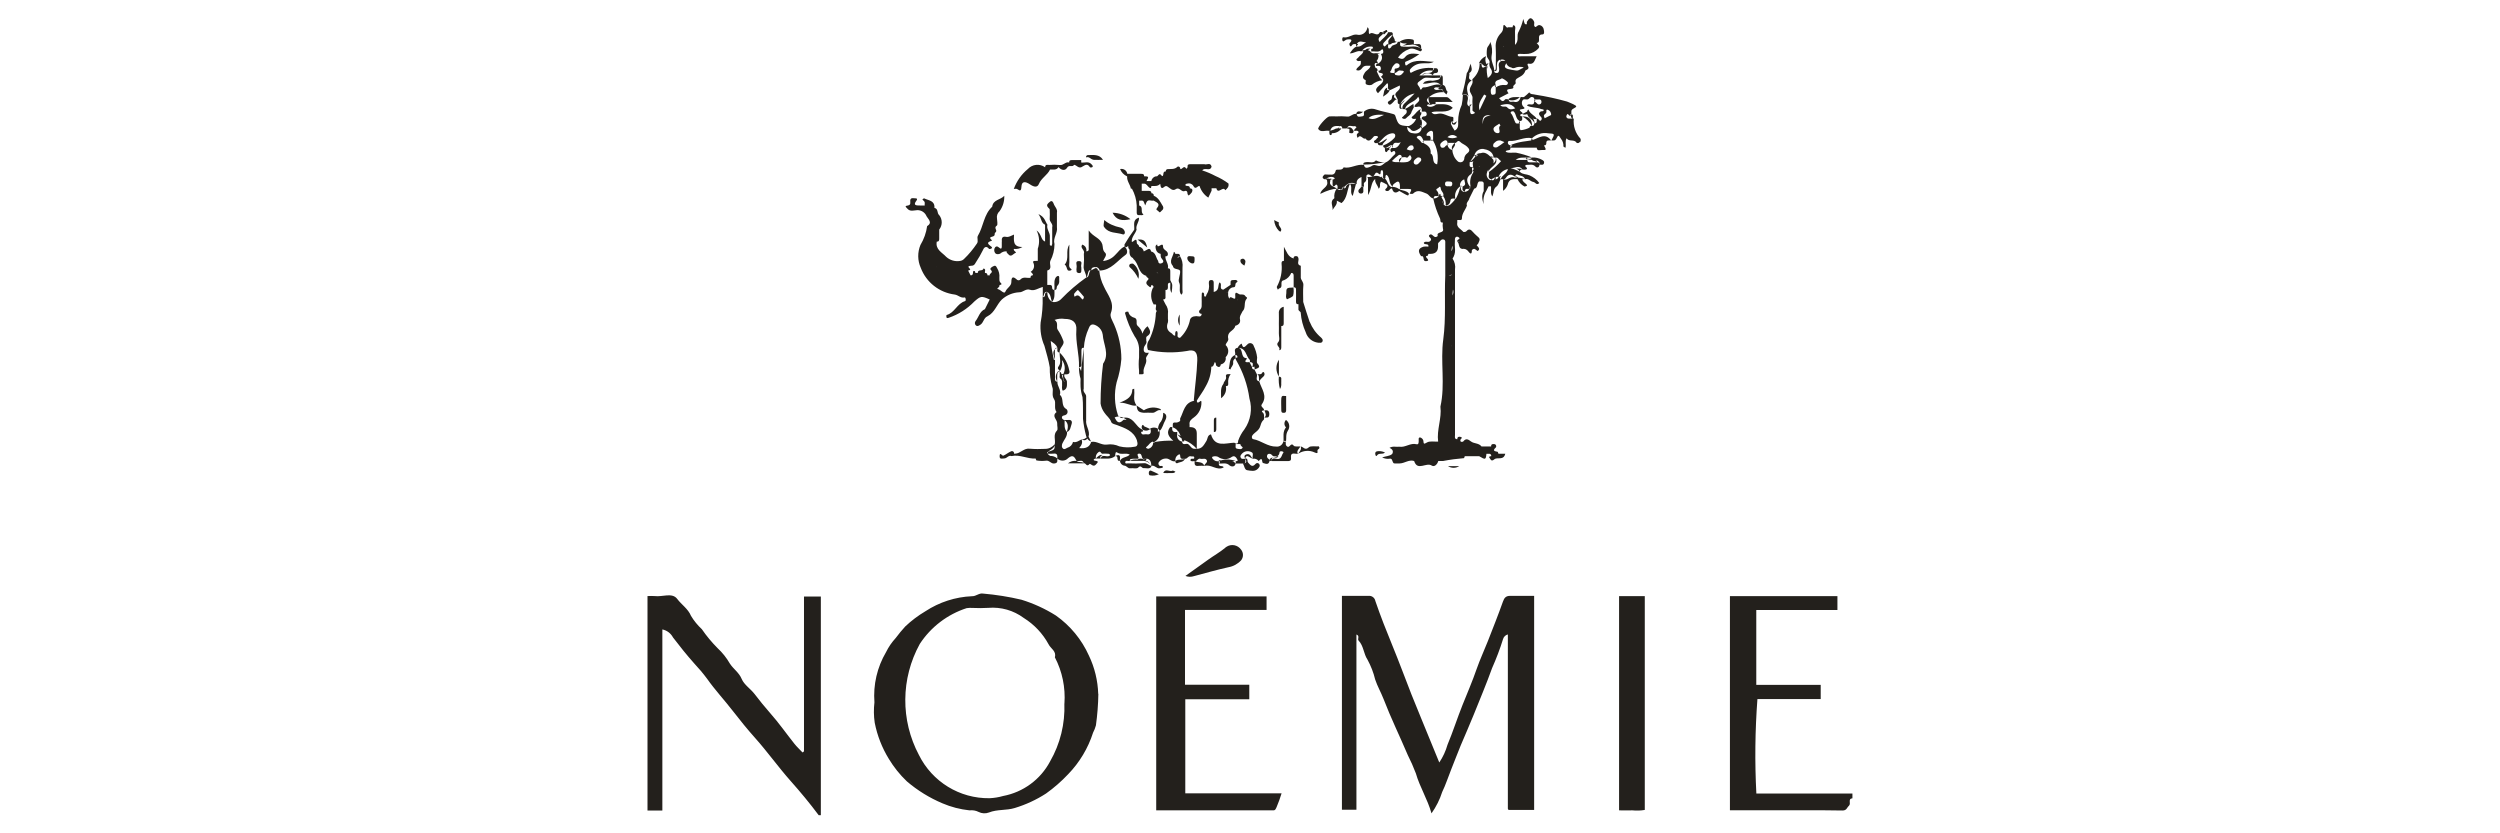 <?xml version="1.0" encoding="UTF-8"?><svg id="Layer_1" xmlns="http://www.w3.org/2000/svg" viewBox="0 0 350 116.67"><defs><style>.cls-1{fill:#23201c;}</style></defs><path id="Path_872" class="cls-1" d="M114.61,114.12c-1.23-1.65-2.55-3.24-3.92-4.78-1.73-1.95-3.24-4.08-4.98-6.03-1.08-1.21-2.11-2.48-3.1-3.76-1.18-1.53-2.51-2.95-3.63-4.54-.55-.74-1.15-1.45-1.78-2.12-1.05-1.18-2.03-2.4-2.98-3.65-.31-.58-.85-.99-1.49-1.12v25.35h-2.08v-30.02c.34-.02.67-.02,1.01,0,1.07.15,2.45-.54,3.15.4.61.81,1.52,1.38,1.93,2.37.41.69.93,1.32,1.52,1.87.65.95,1.39,1.83,2.2,2.65.68.63,1.26,1.36,1.72,2.16.5.77,1.29,1.26,1.66,2.16.35.82,1.22,1.35,1.8,2.1.69.9,1.41,1.8,2.18,2.67,1.21,1.36,2.26,2.87,3.4,4.3.34.43.76.81,1.13,1.21.05-.02.09-.04.13-.07.04-.04.07-.08.08-.14v-21.62h2.36v30.62h-.33ZM259.33,111.09h-13.44c-.23-4.41-.18-8.82.15-13.22h8.86v-1.99h-9.02v-10.48h11.36v-1.94h-15.05v29.98h5.45c3.43,0,6.86-.03,10.29.03.62.01.62-.4.91-.65.37-.32-.2-.99.5-1.06v-.67ZM187.87,113.36h2.03v-24.53c.52.2.1.64.3.85.72.75.69,1.84,1.26,2.69.47.87.83,1.79,1.06,2.75.31.94.81,1.8,1.17,2.72,1.02,2.66,2.28,5.23,3.4,7.87.42.83.8,1.69,1.13,2.56.55,1.92,1.63,3.6,2.19,5.6.65-.92,1.16-1.93,1.5-3,.49-1,.84-2.12,1.27-3.18.45-1.11.86-2.22,1.32-3.33.61-1.44,1.24-2.87,1.82-4.3.87-2.17,1.78-4.32,2.57-6.52.59-1.33,1.11-2.69,1.54-4.08.1-.32.35-.56.67-.64v24.38c0,.05.03.1.06.14.03.04.08.07.05.05h3.57v-29.97h-3.36c-.58,0-.82.26-1.01.81-.66,1.86-1.39,3.69-2.11,5.53-.51,1.3-1.11,2.58-1.57,3.9-.59,1.72-1.32,3.39-1.99,5.07-.73,1.83-1.33,3.72-2.09,5.54-.25.88-.64,1.72-1.15,2.48l-2.55-6.22c-.45-1.11-.91-2.21-1.35-3.32-.89-2.27-1.73-4.56-2.66-6.82-.85-2.07-1.67-4.14-2.39-6.25-.08-.45-.49-.76-.94-.72-1.23.01-2.46,0-3.74,0v29.93ZM177.32,85.4v-1.9h-15.45v29.95h15.33c.34,0,.68-.02,1.01,0s.38-.17.51-.45c.27-.63.5-1.28.7-1.93h-13.48v-13.17h8.96v-2.04h-9v-10.47h11.41ZM226.67,113.45c.66,0,1.28.02,1.88,0,.57.06,1.15.04,1.72-.06v-29.93h-3.6v30ZM167.15,80.66c1.61-.43,3.21-.89,4.84-1.25.68-.12,1.3-.46,1.77-.97.34-.44.34-1.04,0-1.48-.47-.68-1.4-.86-2.08-.39-.07.04-.13.09-.18.15-.75.61-1.57,1.07-2.35,1.63l-3.19,2.28c.38.15.8.16,1.19.03h0ZM153.77,97.14c-.02,1.48-.14,2.95-.34,4.41-.1.36-.23.7-.4,1.02-.7,2.18-1.89,4.17-3.48,5.81-.94,1-1.98,1.91-3.1,2.71-1.36.88-2.83,1.56-4.38,2.03-1.18.37-2.44.16-3.62.63-.47.18-1,.15-1.45-.08-.39-.2-.83-.27-1.27-.22-1.31-.14-2.59-.47-3.8-.99-1.8-.76-3.47-1.79-4.96-3.06-.98-.93-1.83-1.99-2.53-3.15-.96-1.56-1.63-3.28-1.98-5.07-.14-.94-.15-1.9-.04-2.85-.19-2.46.38-4.92,1.63-7.04.35-.72.81-1.38,1.35-1.97.42-.56.86-1.1,1.33-1.61.86-.82,1.81-1.53,2.82-2.13,1.95-1.28,4.2-2.01,6.53-2.11.58.02.97-.47,1.55-.37,1.81.16,3.61.44,5.37.86,1.69.52,3.31,1.26,4.82,2.21,2.02,1.42,3.62,3.37,4.63,5.62.8,1.67,1.24,3.49,1.3,5.35h0ZM149.02,98.5c.16-2.24-.3-4.49-1.34-6.48.25-.86-.59-1.22-.88-1.82-.82-1.51-2.02-2.78-3.48-3.69-1.43-1.06-3.19-1.56-4.97-1.41-.73.04-1.46.05-2.19.01-.28-.02-.55-.01-.83.03-2.69.87-5.01,2.64-6.56,5.01-2.66,4.83-2.71,10.68-.12,15.55,1.86,3.75,5.7,6.11,9.89,6.05.64-.03,1.27-.13,1.89-.31,2.82-.53,5.24-2.31,6.58-4.84,1.42-2.46,2.11-5.28,2-8.12h0ZM212.66,17.08c-.04.08,0,.15.12.22v-.34s-.08.04-.12.11ZM161.49,62.04h0v-.07s-.02.04,0,.06c0,0,0,0,.01,0h0ZM159.88,59.59c-.06.14-.06.29,0,.43.03.05.07.1.11.14.33.2.74.16,1.03-.09-.27-.13-.53-.26-.81-.37-.11-.05-.15-.38-.33-.11h0ZM179.19,54.47c.29-.42.15-.75.19-1.07-.05-.26.17-.65-.34-.67-.05.59,0,1.18.16,1.75h0ZM194.65,20.58s.06,0,.08.02v-.02c.04-.11-.05-.14-.13-.02-.24.09-.45.29-.72.11.03.2-.02.47.09.57.22.2.25-.2.43-.23.05,0,.1,0,.15,0-.09-.12-.07-.3.05-.39.02-.01.03-.02.05-.03h0ZM179.05,52.72v-2.36c-.47.72-.47,1.64,0,2.36ZM174.21,37.19c.14-.38.31-.74-.14-.97-.15-.02-.3.04-.4.15-.08.43.23.62.55.82h0ZM156.69,58.33c.17.18.42.25.65.18-.2-.1-.42-.16-.65-.17h0ZM197.44,18.04c-.2-.1-.37-.24-.52-.4h.34c.46-.19.82-.55,1.01-1.01-.16,0-.35.06-.48-.01-.34-.18-.04-.32.08-.43.36-.31.58-.77,1.07-.91-.1.08-.16.22-.14.35.01.05.02.1.03.15l.11-.16c.1.19.06.43-.1.58,0,.07-.02.15-.03.23v.09s.09.07.13.12h-.12c0,.05.02.1.03.16l.09-.16c.16.33.18.71.04,1.05.07.06.09.13.06.2-.01.02-.02.05-.04.07l-.06.04v-.24c-.05.07-.1.13-.17.19-.48.33-.97.62-1.32.12h-.01ZM198.94,17.64l-.06-.11s-.04.08-.07.12c.04-.02.09-.02.13,0h0ZM157.65,34.59l-.2-.07c0-.11-.05-.26,0-.33.41-.7.86-1.38,1.34-2.03.07-.63-.29-1.41.67-1.69.06.61-.51,1.07-.34,1.69-.17.59-.73,1.01-.67,1.69.2.14.7-.83.71.19,0,.16.34.23.3.49.34.06.61.33.67.67.13-.07.26-.13.38-.2.3-.2.55-.25.64.2.71.17.66.91,1.01,1.35-.03.16.07.31.22.34.04,0,.07,0,.11,0,.48-.09.44-.38.19-.64-.22-.22-.18-.46-.19-.71-.33-.05-.59-.3-.66-.63-.04-.21-.17-.54.18-.69,0,.78.81-.51.82.33,0,.43.57.51.66.9.05.22,0,.46-.33.43-.06.61.51,1.07.34,1.69.3-.02.34.17.34.4v1.28c.05.04.08.09.09.16.24.4.23.52.09,1.61-.31-.52-.13-1.01-.18-1.44-.45,0-.32.35-.33.59s-.02.45-.34.42v.67c-.05.26.17.65-.34.67l.34.67c.29.39.41.87.34,1.35v.67c.03.17.03.33,0,.5q-.4,1.02.49,1.52c.18.1.25.39.53.34,0-.11,0-.21,0-.32.01-.1.03-.24.09-.27.22-.12.2.08.24.2.06.26-.2.67.34.71.67-.63,1.14-1.44,1.36-2.33.05-.51.4-.7.92-.71.27,0,.7.23.76-.32-.4-.01-.45-.38-.28-.52.4-.35.24-.77.28-1.17-.02-.39-.01-.78.01-1.16.02-.18.23-.2.31,0,.06.14-.07.38.13.43s.15-.2.23-.29c.3-.45.42-1,.32-1.54,0-.22-.03-.45.29-.48.42-.03.39.26.39.54v1.13c.84-.2.54-.93.81-1.34.48.2-.16.95.54,1.01l1.01-.67c.04-.28-.16-.69.38-.67.16,0,.36-.05.47.03.31.22-.08.29-.14.44-.08.2.05.57-.38.54-.34.06-.61.33-.67.67-.09,0-.18.02-.26.07.08-.03.17-.06.26-.07-.01.17-.01.33,0,.5.03.16.09.31.18.44.08-.68.91.52.82-.33-.1-.97.43-.27.69-.27s.57-.05.73.24c.06.12.35.16.17.35-.46.51-.06,1.29-.58,1.77-.16.36-.45.66-.35,1.13s-.2.77-.66.89c-.07.41-.43.61-.69.84-.25.2-.37.53-.32.85.17.43-.29.65-.34,1.01.47.44.49,1.17.05,1.64-.02.02-.03.03-.05.05.1.45-.17.89-.62,1-.02,0-.04,0-.05.01-.09.49-.38.43-.64.18-.11-.11.02-.4-.22-.49-.06.19-.13.37-.22.54-.04.07-.17.07-.26.11-.02.96-.29,1.89-.77,2.72-.36.72-.85,1.33-1.25,2.01,0,.17.01.34.24.26.15-.05.4-.43.4-.03.03.83-.36,1.63-1.04,2.12-.38.28-.7.51-.62,1.03v.34c.62-.02,1.02.2,1.01.9v2.14c-.47-.54-1.06-.96-1.73-1.21l-.04-.03c.12.21-.08.2-.25.23,0-.15-.1-.3-.1-.45-.23-.14-.43-.34-.57-.56l.43.22c-.06-.13-.12-.26-.18-.39-.06-.13-.14-.24-.23-.35-.03.06-.04.12-.02.19-.02-.08-.03-.16-.03-.24-.18-.2-.4-.34-.64-.43h0c.04-.27-.15-.74.37-.66.24.02.48-.07.66-.23-.01-.11-.01-.23,0-.34.5-.95.59-2.24,1.98-2.48-.03-.02-.05-.03-.07-.06.15-1.87.43-3.73.49-5.61.04-1.2-.39-1.56-1.45-1.3-1.81.3-3.66.25-5.45-.14-.2-.48-.14-1.03.18-1.44.56-1.17.87-2.44.92-3.73.03-.1.07-.2.13-.3-.3-.2-.03-.61-.11-.89-.1-.04-.21-.04-.31,0-.45-.72-.49-1.62-.11-2.37.03-.01.05-.02.08-.03,0-.22-.11-.33-.33-.32.01.16-.09.37-.2.27-.29-.25-.78-.5-.25-1.01.27-.26-.29-.32-.24-.56-1.18-.33-1.01-1.73-1.82-2.36-.01-.04-.02-.08-.03-.12-.52-.22-.52-.71-.5-1.21-.02-.01-.04-.03-.06-.04-.1-.14-.14-.31-.13-.48-.06.09-.14.16-.24.2h-.01ZM173.21,42.05s.08-.08.13-.11c-.06,0-.11.05-.12.11h-.01ZM161.93,38.18c.07.05.15.07.23.05h0c-.07-.01-.14-.03-.21-.06h-.01ZM158.78,55.58c.04-.39.04-.78.01-1.16-.09.04-.27.07-.27.11,0,.94-.61,1.43-1.79,1.84,1.12,0,1.68.55,2.39.4-.25-.35-.37-.77-.34-1.2h-.01ZM159.13,56.78c.07.76.26.94,1.01,1.01.39-.02.78-.02,1.17,0,.46.05.72-.51,1.19-.35,0-.05.02-.15,0-.16-.76-.35-1.65-.29-2.36.16l-1.01-.66ZM194.72,20.62c-.04.13.05.04,0,0ZM179.39,55.69c-.05.55-.01,1.11-.01,1.67,0,.23,0,.46.34.43.31.02.34-.18.34-.4v-1.95c-.23.04-.62-.17-.66.25h0ZM203.67,20.01c-.29.28-.55.57-.34,1.01.05-.36.51-.58.35-1.01h0ZM157.5,43.84c.31,1.14.76,2.24,1.36,3.26.45.61.66,1.35.61,2.1v.84c-.07.62-.07,1.25,0,1.87.01.16.01.33,0,.49.24-.04.7.1.64-.22-.13-.69.43-1.17.37-1.8-.17-.43.29-.65.34-1.01-.61.13-.78-.17-.67-.7.07-.34.48-.57.33-.98.04-.2-.12-.47.12-.62.71-.45.36-.92.06-1.4-.34.26-.58.62-.71,1.04-.11-.43-.36-.82-.7-1.11-.31-.3.14-.96-.47-1.13-.4-.09-.72-.4-.81-.81,0-.03-.21-.04-.31-.01s-.16.15-.14.19h0ZM159.37,39.04c.21-.78-.07-1.61-.7-2.1-.07-.07-.31-.04-.44.01-.14.09-.18.27-.1.41,0,0,0,.01.01.02.53.45.95,1.01,1.23,1.65h0ZM209.3,12.03c-.03.07,0,.15.1.22v-.34s-.06.03-.1.11h0ZM179.04,49.02c.31.02.34-.19.34-.42v-2.96c.31.02.34-.18.34-.41v-2.28c-.43.07-.73.47-.68.91.02.48,0,.97,0,1.45,0,.44.02.89,0,1.33s.2.94-.1,1.28c-.43.47.44.71.12,1.1h-.01ZM163.14,58.84c.12-.2.36-.86-.3-1.05.03.42-.07.85-.29,1.21-.26.27-.41.63-.42,1.01h0c.09.09.17.2.22.32.43-.39.5-1.01.79-1.49h-.01ZM186.25,25.28s-.02-.05-.03-.08l.25-.13c-.11-.07-.24-.08-.36-.02-.12-.08-.3-.07-.65.02.16-.03.31.07.34.23,0,.04,0,.07,0,.11.21.81-.84.98-.96,1.73q1.43-.7,2.31-.72c-.35-.35-1.16-.33-.9-1.14ZM179.28,32.44c.04-.09.11-.2.1-.28-.04-.36-.49-.58-.33-1.01l-.67-.34c.04.57.28,1.11.68,1.52.04.05.15.07.23.1h0ZM197.67,14.67c-.33.25-.69.47-1.07.63.16-.03.31.07.34.23,0,.04,0,.07,0,.11.01.33-.32.4-.45.62-.05.1-.37.16-.1.33.13.07.29.07.42,0,.27-.32.72-.48.81-.95l.34-.67c-.17-.05.11-.59-.28-.3h0ZM214.93,14.17c.04-.08,0-.15-.12-.23v.34s.07-.05.12-.12h0ZM140.25,33.85c.01.22.01.45,0,.67,0,.16-.04.37-.23.25-.23-.15-.43-.42-.69-.16-.17.22-.19.53-.04.77.16.29.6.22.75.12.24-.22.56-.34.89-.31-.05.2.13.27.22.39.4.51.72-.07,1-.16.32-.11-.36-.28-.2-.57v-.15s.01.1,0,.15c.42.05.84-.05,1.19-.27-1.39,0-1.19-.91-1.18-1.74-.43.17-.72.4-1.1.32-.57-.12-.65.22-.6.67h0ZM149.49,37.84c.09.06.2.08.3.05.12-.04.38-.09.12-.28-.34-.25-.2-.61-.2-.91-.02-.81,0-1.63,0-2.45-.61.89.07,1.96-.66,2.8.31.17.25.55.45.79h0ZM151.13,36.56c-.71-.08-.34.52-.4.83-.04.22-.04.44,0,.66.01.07.15.15.24.17.17.04.37,0,.4-.17.03-.22.03-.44.01-.66-.12-.28.26-.78-.26-.84h0ZM160.84,66.15c-.03.17.02.4.17.4.42.08.85.03,1.23-.15-.43-.2-.75-.37-1.08-.5-.19-.09-.29.07-.33.24h0ZM164.12,65.91c-.41.15-.99-.38-1.27.31,0,.02.94.02,1.1.01.2-.01.44.05.61-.2-.15-.06-.32-.18-.44-.14h0ZM164.79,64.86c.38-.2.93-.13,1.11-.66-.4.3-.96-.01-1.35.34-.04.19.14.37.24.31h0ZM166.23,36.12c-.05.29.36.73.68.76s.32-.2.33-.54c.02-.4-.03-.46-.51-.47-.22-.02-.46-.06-.51.24h0ZM142.28,26.43c.28.02.67.66.72-.28.04-.76.48-.82,1.21-.33.57.39,1.03.44,1.23-.06.35-.84,1.2-1.24,1.57-2.03.42-.02.89.14,1.18-.33.39.43.92.57,1.21.07.28-.46.78,0,.97-.4.36.05.58.5,1.01.34.4-.17.79-.68,1.21,0,.04.06.36.08.4-.12.02-.09-.13-.24-.23-.34-.4-.4-.93-.13-1.39-.2v-.34h-1.28c-.23,0-.43.04-.4.34-.51-.16-.81.44-1.33.35-.49-.05-.98-.05-1.46-.01-.24,0-.58-.11-.58.33-.75-.54-1.79-.44-2.42.24-.9.74-1.58,1.71-1.97,2.8.12-.03.24-.04.35-.03h0ZM153.09,22.38c.44.02.89,0,1.33,0-.51-.82-1.33-.67-2.1-.67-.14,0-.26.1-.27.24,0,.03,0,.06.01.09.43-.19.66.31,1.03.32h0ZM165.16,45.6v-1.57c-.3.47-.31,1.08,0,1.56h0ZM165.36,41.27c.3-.2.18-.5.18-.76.01-1.01-.01-2.02.01-3.03.07-.56-.05-1.12-.34-1.6-.13.07-.25.15-.36.24.03-.16.19-.27.36-.24-.03-.5-.42-.29-.67-.34.01-.16-.2-.32-.2-.27-.09.65-.76,1.27-.14,1.96.1.57.76.33,1.01.67.08.57-.33,1.23-.14,1.63.29.57-.12,1.21.3,1.72h0ZM159.28,33.55l1.33,1.1c-.2-.82-.39-1.2-1.32-1.11h0ZM157.18,32.81c.28.09.36-.26.27-.44-.09-.24-.29-.43-.54-.5q-1.47-.31-2.31-1.07c-.13.84-.13.84,0,1.01.64.9,1.7.7,2.58,1ZM158.27,30.69c-.71-.57-1.59-.89-2.51-.91.53,1.09,1.34,1.16,2.5.91h.01ZM190.87,15.62c-.33.13-.85-.31-1.01.34.37.06.74-.07,1-.34h.01ZM195,20.57c.03-.07,0-.15-.08-.22v.34s.04-.04.07-.11h.01ZM188.51,17.98c.44.05.45.05.4.42-.01.08-.07.18.07.22.26.07.52.1.53-.3-.25-.41-.52-.7-1.02-.33h.01ZM213.13,16.3c.57.31,1.04.78,1.35,1.35.03-.94-.42-1.39-1.36-1.35h.01ZM176.35,53.4c.06-.42.52-.54.67-.9.03-.1.02-.22-.03-.31-.17-.26-.27,0-.34.09-.19.2-.42.07-.63.11.4.24.1.71.34,1.01ZM221.15,19.89c-.09.15-.28.19-.42.1,0,0,0,0,0,0-.33-.55-1.08-.1-1.4-.63-.27.4-.03.88-.17,1.33-.15-.1-.29-.15-.28-.19.02-.38-.09-.75-.33-1.05-.36-.55-.37-.61-.67-.03-.2.37-.45.2-.69.26.52-.99.51-.95-.46-1.02-.81-.14-1.65.12-2.24.69-1.1-.25-2.09.48-3.19.38-.23-.02-.36.51.16.63v.34c.06.54-.58.17-.67.54.45.26.95.09,1.43.13.78.15,1.54.38,2.28.68h-.67c-.55.05-1.12-.1-1.63.34h1.63c-.02.29.17.34.4.34h.95c.16-.03.31.07.34.23,0,.04,0,.07,0,.11-.03.43-.38.45-.56.25-.38-.42-.83-.21-1.25-.24-.13,0-.28.15-.07.31.14.11.22.26.01.34-.16.03-.33.04-.5.01-.47-.7-1.09-.17-1.67-.2.47.11.92.3,1.33.54.36.36.89.28,1.32.47.54.23,1.02.59,1.37,1.07-.37.39-.55-.1-.81-.14-.43-.06-.71-.55-1.19-.39-.18-.53-.73-.46-1.11-.66-.11-.05-.28.12-.24.32-.46-.32-.91-.49-1.3.11-.08.12-.19.28-.39.23h-.34c.1-.56.84-.72.99-1.42-.6.11-1.1.52-1.32,1.09h-.34l-.67.34c-.65-.16-.2-.68-.34-1.01.63-.44,1.2-.96,1.71-1.53-.29-.16-.36-.51-.7-.5h-.34c-.1-.87-.87-1.11-1.46-1.21-.57-.05-1.09.32-1.23.88l-.67,1.01c.05.26-.17.65.34.67v.67c-.04.09-.04.23-.11.27-.68.42-.76.99-.22,1.75v.34c-.26.05-.65-.17-.67.34-.5-.03-.29-.42-.34-.67.63-.2.27-.62.24-1-.41.14-.66.57-.58,1-.54.38-.81,1.04-.67,1.69-.29.03-.65-.15-.7.4-.06.33-.32.57-.65.61.07-.48-.05-.96-.34-1.35.16-.43-.28-.65-.33-1.01-.03-.23-.08-.46-.32-.17-.1.11-.5.18-.22.44.18.2.25.47.2.73-.26.05-.65-.17-.67.34-.47-.03-.61-.54-1.02-.7-.66-.25-1.23-.61-1.87.02-.08.08-.32.01-.48.01.34-.62.33-.66-.23-.67h-1.12c0-.16,0-.33,0-.49-.06-.58-.24-.68-.66-.35-.15.12-.39.23-.35.51-.61-.39-.3-1.25-.86-1.64-.27.09-.06.4-.22.53-.08-.04-.17-.07-.26-.08,0-.05-.01-.1-.01-.16,0-.22.01-.45,0-.67,0-.1-.07-.27-.12-.27-.2-.02-.21.14-.22.3s-.04.4-.24.21c-.57-.52-.54.3-.84.35s-.58-.58-.93-.08c-.03.04,0,.11,0,.17,0,.27.06.54-.22.74-.23.16-.07.4-.11.61h-.34v-1.35c-.54.23-.74.54-.67,1.01q-.96-.51-1.69.34c-.23,0-.35.1-.34.34h-.67c0-.16.06-.37-.01-.49-.2-.34-.3.06-.45.09-.2.03-.22-.13-.22-.29v-.66c.16.02.37-.11.27-.2-.29-.28-.9-.16-1.29.2-.51-.12-.43-.4-.14-.66.09-.08.32,0,.49-.02.43-.04.94.22,1.11-.55.07-.34.89.12,1.1-.46.99.22,1.86-.51,2.85-.34.13.62.59.36.88.26.22-.07.36-.31.69-.23.75.2.76.18,1.46-.38.54-.2.81-.71,1.21-1.05.16-.09.21-.29.11-.45-.02-.04-.05-.07-.09-.1-.06-.05-.3.12-.45.19l-.11-.28c0-.23.1-.35.34-.34.47.09.77-.15,1.12-.81-.47.31-.92-.22-1.12.47-.43-.17-.65.29-1.01.34-.23,0-.35-.1-.34-.34.6-.22,1.13-.58,1.56-1.04.11-.12.16-.29.12-.45-.09-.26-.35-.23-.55-.2-.81.15-1.24.83-1.8,1.34-.17,0-.4.07-.49-.01-.37-.33.17-.36.23-.57.03-.13.34-.16.16-.34-.08-.08-.29-.07-.44-.05-.09.02-.16.14-.24.22-.31.36-.63.66-1.04.11-.36.22-.64-.71-1.07-.08-.11-.14-.15-.33-.11-.51.06-.15.44-.24.11-.45-.12-.07-.32-.01-.49-.01-.05-.27.24-.33.32-.52,0-.02-.18-.17-.25-.15-.36.11-.89-.32-1.08.33h-.67c.03-.16-.07-.31-.22-.34-.04,0-.07,0-.11,0-.58-.03-1.16-.07-1.35.67-.05,0-.11,0-.17,0-.5-.11-1.12.29-1.5-.25-.16-.22,1.14-1.71,1.54-1.77.33-.02.66-.02.99,0,.5-.03.99-.03,1.49.02.53.09.84-.51,1.36-.35.05.55.5.34.76.32.4-.03.2-.42.26-.66.46-.4,1.1-.51,1.67-.3.78.27,1.6.39,2.39.63.18.05.28.11.33.27.4,1.25.5,1.33,1.69,1.42-.12.42.13.86.55.97.02,0,.03,0,.05.01.57.12,1.21.14,1.41-.65.02,0,.04-.02.06-.04.86-.63.85-.65-.06-1.3-.04-.13.03-.27.17-.32.02,0,.05-.01.07-.01.34,0,.51-.15.43-.46-.09-.35-.43-.19-.67-.22v-.34c-.16-.65-.68-.2-1.01-.34-.05-.53,1.05-.61.5-1.41-.43.82-1.58.78-1.85,1.74h-.34c-.05-.27.03-.54.22-.74.51-.46.98-.97,1.47-1.45-.88.16-1.62.72-2.02,1.52-.5-.03-.29-.42-.34-.67l-.34-.67c.01-.51.84-.59.62-1.3l-1.3.63c-.23,0-.35-.1-.34-.34-.04-.2.1-.45-.11-.62l-1.29,1.41c-.37-.37-.3-.57-.1-.82.27-.33.74-.5.83-.98.04-.27-.34-.47-.32-.49.58-.49.12-.5-.24-.59-.06-.01-.08-.17-.11-.27.32.02.37-.2.33-.42-.08-.4-.43-.2-.67-.25,0-.23.1-.35.34-.34q.79-.56.34-1.35c.32.02.38-.2.33-.42-.09-.42-.24-.12-.4-.02-.4.25-.85.04-1.28.1v-.34l.27-.1c-.03-.07-.06-.2-.1-.22-.59-.11-1.2.15-1.53.66-.58-.2-1.05.31-1.64.27.29-.39.51-.79.97-.95.56.11.87-.37,1.31-.59-.45,0-.96-.38-1.31.25-.2.04-.44-.1-.63.12-.08.09-.18.33-.34.08-.05-.08-.08-.26-.03-.31.4-.43.34-.62-.26-.55-.16.01-.31.08-.43.18-.17.17-.28.1-.32-.06s0-.45.14-.42c.69.16,1.23-.46,1.88-.37.63.17,1.28-.2,1.45-.83.02-.07.03-.14.04-.21.39.3.02.72.31.97.39-.51,1.07.52,1.43-.27.03-.06.32,0,.49,0,.06.53-1.06.62-.51,1.38.37-.5.95-.79,1.18-1.38.26.05.65-.17.67.34-.57.22-.87.75-1.29,1.14-.12.13-.11.34.03.46.03.02.06.04.09.06.05.02.22-.2.34-.31.03-.03.1,0,.16,0h0c.04.2-.11.45.11.59.05.03.29-.1.32-.2.16-.43.85-.2.91-.73h.34c.05.26-.17.65.34.67.5.03,1,.03,1.5-.02.43-.01.85.11,1.2.35.04.2-.12.37-.26.32-.5-.18-1.01-.53-1.53-.3-.63.23-1.17.64-1.55,1.18.31.18.69.32.95-.02.55-.71,1.25-.52,2.04-.46-.6.44-1.25.8-1.94,1.07-.06.03-.08.2-.05.3s.03.34.29.14c1.15-.91,2.47-.45,3.72-.44-.55.35-1.15.15-1.73.23-.64.04-1.23.36-1.61.88-.03.11-.03.22.02.32.06.15.13.13.23.06.95-.53,2.04-.73,3.11-.59,0,.05,0,.1-.01.14-.04.18-.22.22-.4.19-.62-.04-1.22.21-1.63.68h.56s.08.07.04,0h2.45c.04.14-.04.28-.17.32-.03,0-.06.01-.09.01-.55.04-1.11.04-1.66-.01-.53-.07-.77.28-1.13.51-.58.37-.02.65.05.9.16.64.31-.06.48-.05.86.04,1.63-.62,2.53-.34-.07.71-.81.05-1.01.51.32.51,1.12-.27,1.34.51-.74-.06-1.47.18-2.02.67q-.63.44,0,.86s0,.1,0,.15c-.16-.02-.37.11-.27.2.29.28.9.16,1.29-.2.81,0,1.63-.13,2.29.5-.81.84-1.97.33-2.98.61.27.4.66.27.92.22.75-.17,1.32.4,2.02.44.23.01.07.39.12.61-.33-.03-.4.23-.32.43.14.31.31.6.5.88.57-.29.5-.81.49-1.31,0-.79.17-1.57.5-2.29.1-.47.15-.94.17-1.41.3.03.64-.14.7.42.05.42-.4,1.01.31,1.26,0,.17.01.33,0,.5-.02.3.04.62.4.5.63-.2-.08-.32-.07-.51.02-.27,0-.55,0-.83-.02-.28-.02-.55,0-.83.07-.46-.38-.72-.38-1.19,0-.52.53-.84.37-1.35,0-.05-.02-.14,0-.16q1.01-.93,1.01-2.2c.09.04.27.07.27.11.01.71.32.45.58.3.05.01.11.01.16,0-.05.55,0,1.1.13,1.63.52-.39.77-.81.42-1.3-.15-.22-.22-.48-.2-.75.17-.43-.29-.65-.34-1.01-.05-.38-.04-.77.03-1.15.1-.27.4-.48.44-.86.26.63.32,1.33.18,2-.11.75.36,1.34.37,2.03-.02.3.18.35.4.33.17-.01.24-.13.28-.31.11-.46-.35-1.06.33-1.38h.67c.02.11.02.22,0,.33-.17.35-.4.59.24.81.36.09.72.15,1.09.2.53.13.85-.5,1.37-.35v.34c-.11.37-.37.68-.72.86-.35.24-.81.29-.65.9.03.13-.39.38-.35.49.25.66-1.41-.01-.65.95l-1.33.69c.26.21.44.7.85.17.06-.08.32-.01.49-.01.05.55.48.27.74.34q.73.2.94-.67c.17,0,.38.06.49-.01.25-.19.49-.41.72-.64.2.34.56.23.86.33,1.49.23,2.97.55,4.42.96.27.12.57.22.85.36.57.3.61.33,0,.66-.35.2-.2.45-.24.69.02.16-.03.31-.22.28-.15-.02-.26-.44-.43-.11-.12.23-.04.52.35.51h.64c-.11,1.03.23,2.06.94,2.81.06.15.04.32-.04.47h0ZM195.35,9.6c.16-.01.31-.05.45-.13.15-.09.19-.29.1-.44-.03-.05-.07-.09-.12-.11-.4-.22-.6.15-.79.38-.16.19-.13.49-.34.7-.13.13.09.22.26.21.66.16.12-.54.45-.62h0ZM196.55,10.06c-.1-.24-.3-.13-.44-.18-.4-.14-.53.36-.87.34.04.1.06.26.12.27.31.08.64.17.91-.12l.29-.32ZM193.74,16.08q-1.58-.13-2.14.46c.73.35,1.3-.11,2.15-.45h0ZM197.57,21.96c-.24-.64-.38.28-.68.09-.16-.1-.43-.02-.65-.02.03-.33-.26-.42-.42-.32-.34.25-.66.53-.95.83.37.26.71.12,1.03.16.38.05.77.04,1.15-.03.26-.08.66-.36.53-.71h-.01ZM197.91,20.77c.02-.15-.03-.3-.15-.4-.43-.11-.63.2-.82.53.38.16.74.31.99-.13h-.02ZM198.82,22.1c-.13-.08-.29-.08-.42-.02-.18.18-.47.28-.48.61-.02.16.08.3.24.34.35.07.48-.21.67-.39.15-.1.19-.31.09-.46-.02-.03-.05-.06-.08-.08h-.01ZM200.63,19.67c0-.39.03-.77-.01-1.15-.04-.15-.18-.24-.33-.2-.02,0-.03.01-.05.02-.2.07-.37.21-.49.39-.19.48.31.18.44.33.18.2.06.42.1.62h-1.01c-.17-.4-.4-.91-.89-.56-.22.16.33.4.49.66.08.12.18.29.4.24.61.31,1.11.68,1.01,1.47.61.32.04,1.34.91,1.52.22-1.14.02-2.32-.57-3.32h-.01ZM202.63,19.2c.45.2.95.2,1.4,0q-.69-.6-1.39,0h-.01ZM202.81,25.4c-.22.01-.46-.04-.5.27-.05.39.2.45.55.4.19.05.41.04.45-.25.06-.39-.19-.43-.5-.41h-.01ZM205.36,20.51c-.28-.27-.69-.39-.9-.62-.43-.45-.52.25-.8.11h-1.01c-.03-.43-.33-.42-.56-.26s-.61.38-.4.79c.08.19.29.17.44.13.2-.05.25-.38.53-.33.06.34.33.61.67.67.03.59.29,1.15.72,1.55.21.22.55.23.77.03.09-.08.14-.19.17-.3,0-.33.17-.64.44-.83.45-.35.27-.62-.06-.94h-.01ZM208.09,13.41l-.31-.18c-.32.63-.92,1.15-.65,2.2l.96-2.02ZM208.67,16.14q-1.31-.18-1.07,1.24c0-1.16.61-1.06,1.09-1.24h-.01ZM209.1,17.95c-.06.31.15.62.46.68.08.02.16.01.24,0,.4-.14-.2-.78.27-1.05l-.17-.27c-.27.22-.73.39-.79.65h-.01ZM209.02,13.26c.26,0,.39-.1.38-.37v-.64c.39-.29.88-.41,1.36-.34.33.02.42-.31.3-.42-.23-.24-.75-.58-.83-.51-.3.27-1.11.16-.84.94-.44.07-.74.47-.68.91.02.22.01.44.31.45h0ZM210.61,19.89l-.54-.22c-.28-.05-.57.04-.77.25-.06.09-.2.15-.22.24-.04.15-.1.36.09.44.14.06.3.06.45,0,.33-.19.62-.43,1.01-.72h-.01ZM212.12,15.16c-.63-.81-1.32-.59-2.08-.44.31.4.73.04.97.32.31.36.66.3,1.13.13h-.01ZM215.77,15.27c-.64-.28-1.37-.15-1.99-.49.2-.45.94.2,1.01-.51.2-.05.28.13.4.23.13.15.35.17.5.04.02-.02.04-.04.06-.07.06-.09.07-.2.05-.3-.02-.16-.17-.27-.33-.25,0,0-.01,0-.02,0-.22.02-.44,0-.66,0,.04-.2-.09-.29-.25-.33-.25-.06-.37.15-.54.27-.26.19-.73-.13-.86.23-.16.3-.08.67.18.89.26.2-.01.27-.12.28-1.07.1.25.5-.09.68-.09.04-.25.06-.27.12-.05.2.1.24.27.22-.05.26.17.65-.34.67-.59-.26-.46-.97-.85-1.34-.06-.05-.22-.03-.32,0-.06.05-.11.12-.12.2.38.38.43.92.68,1.36.13.23.4.07.61.11,0,.22-.01.45,0,.67.01.1.05.2.12.28.43-.04.84-.16,1.23-.35.06-.17.13-.3.34-.26s.34-.1.34-.34c.5-.03.29-.42.34-.67.27-.05.37.35.51.3.16-.07.24-.26.17-.42-.02-.04-.04-.08-.08-.11-.23-.26-.46-.5-.05-.77.11-.07.38.04.42-.15s-.17-.13-.3-.19h-.01ZM217.16,16.1c.03-.32-.16-.62-.46-.73-.33-.1-.16.25-.22.4-.08.19-.38.24-.33.51.03.1.06.19.1.28l.91-.46ZM174.99,50.39v.31c.12-.01.24.02.34.1.02.03.04.06.06.09.02.17,0,.33-.06.49.1.02.2-.01.27-.08.04.14.06.28.06.42.34-.18.97-.2.37-.85-.14-.15-.04-.54-.03-.81-.06-.58-.23-1.13-.49-1.65-.07-.27-.35-.43-.62-.36-.11.03-.21.1-.28.19-.37.37-.59.61-.77-.12-.01-.06-.47.26-.55.58,1.18-.03,1.11,1.15,1.69,1.7h0ZM177.01,58.46c.3-.03.66.14.69-.42s-.24-.65-.69-.59c.14.34.37.68.01,1.01h-.01ZM180.04,61.83c.08-.5-.07-.99.26-1.53.34-.49.23-1.16-.26-1.51-.29.28-.29.73-.02,1.02,0,0,.01.01.02.02-.5.61-.31,1.32-.34,2,.13-.16.25-.16.36,0h-.02ZM187.46,17.65c.04.14-.04.28-.18.32-.02,0-.05,0-.07,0-.16.01-.31.07-.44.16-.21.09-.43.15-.66.18,0,.11,0,.22,0,.33.02.1.05.26.11.27.2.05.24-.1.23-.26.54.02,1.05-.23,1.35-.67h-.38c.05-.1.08-.22.07-.34h-.02ZM172.01,51.61c.09.04.18.08.27.11.03-.35.43-.53.36-.97-.03-.26.12-.51.36-.61-.04-.15-.05-.3-.05-.45-.9.33-.72,1.21-.92,1.91h-.02ZM149.51,64.87h2.22c-.26-.33-.74-.02-1.01-.34-.43-.06-.87.06-1.21.34ZM214,15.34c-.02-.05-.2.12-.2.28l-.67.34c.23.18.46.05.69.02.04.19.15.36.3.49.26.24.63.43.69.84.04-.27-.03-.53-.2-.74.16.12.36.14.54.07-.3-.51-.96-.69-1.16-1.29h0ZM157.8,24.73c-.05.63.43,1.1.52,1.68.05,0,.1,0,.15,0,.4.73.63,1.53.67,2.36v.95c0,.23.04.42.34.4.2-.04.44.1.61-.11-.51-.26.06-1.06-.61-1.24v-.68c.24.05.56-.15.68.25.05.14.1.28.17.42.06-.14.1-.29.17-.43.23-.5.68-.15,1.01-.25.37.25,1.01.39.48,1.03-.25.31.1.33.2.47.2.32.33,0,.46-.1.21-.13.28-.41.15-.63-.01-.02-.03-.04-.05-.07-.33-.55-.59-1.12-1.23-1.38.03-.16-.07-.31-.22-.34-.04,0-.07,0-.11,0,.02-.29-.17-.34-.4-.34h-.95v-1.01h.34c.36.01.46.36.7.53.29.22.29,0,.31-.2.42-.02.86.1,1.22-.29.07-.07,0,.61.32.57.2-.03.39-.4.69-.22.37.22.71.7,1.16.4.58-.4.83.52,1.33.22.31-.02.32.19.34.4,0,.09.1.17.16.26.17-.13.32-.28.45-.46.12-.25.14-.53-.28-.55.02-.27-.15-.33-.38-.34-.14,0-.31-.03-.22-.23.03-.06.17-.07.26-.1.32-.09.66.04.83.33.3.61.57-.02.86,0,.21.67.64,1.25,1.23,1.64l.46-.97v-.34h.67c.23.93.96-.4,1.24.28.3-.25.55-.51.45-.95-.56-.42-1.17-.77-1.82-1.05-.59-.31-1.21-.58-1.85-.78.4-.5,1.1.21,1.31-.53-.16-.65-.68-.2-1.01-.34h-1.95c-.23,0-.43.03-.4.34.02.16-.16.33-.19.29-.32-.57-.55.13-.83.05.02-.32-.29-.43-.4-.32-.4.4-.89.29-1.36.33-.14,0-.26.11-.27.25,0,.03,0,.05,0,.08-.3-.02-.32.18-.35.4-.01.1-.07.4-.26.15-.37-.51-.47.28-.75.12,0,.05,0,.1,0,.15-.01-.05-.01-.1,0-.15-.34.06-.61.33-.67.67h-.67c.34-.62.33-.65-.34-.67.02-.31-.18-.34-.4-.34h-1.95c-.07-.45-.5-.76-.96-.68-.02,0-.04,0-.05.01.18.46.53.82.97,1.02h0ZM190.53,26.08c.05.2-.13.28-.23.4-.15.12-.17.35-.05.5.02.02.04.04.07.06.09.06.2.07.3.05.16-.02.27-.17.25-.33,0,0,0-.01,0-.02-.02-.22,0-.44,0-.66-.12.15-.24.16-.35,0h0ZM183.23,62.63c-.54.5-.77-.11-1.14-.12.18.44-.17.69-.34,1.01.69-.46,1.57-.53,2.32-.17.57.26.33-.14.38-.32s.44-.19.18-.54c-.47.04-1.14-.11-1.41.14h0ZM210.09,25.07h0c-.19.36-.29.84-.59,1.05-.49.35-.33.87-.58,1.38-.31-.5-.12-.98-.18-1.41h-.34l-.34.67c-.33.55-.45,1.2-.34,1.83q-.42-1.14,0-1.83v-1.01c.03-.16-.07-.31-.22-.34-.04,0-.07,0-.11,0h-.34c-.35.26-.1.91-.67,1.01l-.67,1.35c-.05.36-.5.58-.34,1.01-.2.61-.71,1.08-.7,1.8,0,.35-.4.19-.65.22v.34c-.15.7.5.91.83,1.31.05.06.35.03.43-.06.37-.44.65-.24.93.09.15.17.3.32.47.47.57.49.57.48.27,1.15-.04.09-.23.22-.22.23.18.25.57.48.18.79-.12.1-.35-.38-.65-.26-.09.03-.2.14-.2.2,0,.68-.28.42-.5.13-.19-.28-.53-.41-.86-.34-.57-.1-.33-.76-.67-1.01.11.03.23.04.34.01-.11-.03-.23-.03-.34-.01v-.16c.02-.18.5-.2.2-.45-.2-.16-.52-.14-.54.27-.03.5-.03,1,.02,1.5.01.43-.11.85-.35,1.2.3.45.43,1,.34,1.54v23.16c0,.24-.12.59.33.59-.03-.33.22-.39.43-.33.42.12.03.26,0,.42-.09.4.36.27.39.23.38-.49.68-.32,1.1,0s1.09.2,1.46.69h1.35c-.02-.31.19-.36.42-.33.17,0,.3.15.29.32,0,.05-.02.11-.05.15-.52.47-.18.53.24.61.05,0,.08.18.12.27h.96c-.24,1.01-1.13.42-1.54.79-.47.4-.54-.09-.69-.24-.12-.12.09-.22.26-.2.03-.16-.07-.31-.22-.34-.04,0-.07,0-.11,0h-.34c-.08.84-.14.86-1.01.34h-2.02c-.04.09-.08.27-.11.27-.98.08-1.96.21-2.93.4h-.67c-.13.47-.54.88-.91.64-.78-.51-2,.83-2.47-.64-.73-.24-1.33.33-2.02.34h-.67c-.2,0-.22,0-.39-.45-.03-.14-.16-.24-.3-.22-.37.07-.76,0-1.1-.17.51-.2,1.04-.15,1.41-.49q.3-.55-.38-.85c.46-.29.94-.1,1.39-.16.83.14,1.53-.57,2.38-.35.31.08.31-.21.32-.44s-.08-.51.2-.51c.22.06.39.23.45.45.05.45.03.54.52.25.37-.22.95-.09,1.55-.12-.22-1.68.53-3.24.32-4.89.7-3.12-.03-6.31.4-9.42.4-2.99.14-5.96.28-8.93v-4.51c0-.21.05-.46-.22-.54s-.4.09-.55.27c-.1.12-.29.2-.24.4v.32q-.01.99-1.01,1.02h-.34c-.04.09-.07.27-.12.27-.73.08.65.67-.2.75-.58.06-.14-.81-.7-.69-.5-.72-.4-1.12.36-1.34.22-.03.44-.03.66,0,.08-.54-.59-.16-.65-.53.16-.23.4-.15.61-.14.16,0,.31-.08.38-.23.2-.32-.55-.5-.15-.77.33-.22.51.39.86.32.1-.03.19-.07.26-.14-.25-.68.98-.32.72-1.04-.05-.28-.05-.56-.01-.84-.46.04-.29-.38-.4-.58-.42-.89-.74-1.83-.95-2.8.29.03.57-.08.76-.3.01-.01.02-.02.03-.04h-.12s.09-.06.15-.07c.03-.11.02-.24.17-.22.03,0,.04.12.05.25.02.01.04.02.06.03h.25c-.07.1-.15.14-.22.1.12.35.49.66.32,1.07l.02.03c.08.04.15.09.21.15h-.09s.04.04.06.06c.69.08.98-.44,1.36-.84,0-.08.02-.15.02-.23.03.04.06.08.09.13l.02-.02c.27-.49.48-1.01.61-1.56.06-.24.1-.23.11-.01-.01.26.16.5.42.55l.1-.1v.11c.19-.02.37-.09.53-.2.05-.08.09-.16.14-.25.02.03.04.05.05.08l.03-.03c.03-.06.05-.13.07-.2-.05-.07-.09-.14-.15-.2l.16.08s.01-.09.01-.13c-.13-.64,0-1.3.37-1.83.03-.09.04-.18.05-.27l-.26.13c.08-.11.16-.21.26-.31,0-.06,0-.12,0-.18,0-.03-.02-.07-.02-.1-.09.03-.18,0-.23-.08.07.01.14,0,.2-.04-.05-.18-.06-.36-.05-.54.02-.07.05-.14.08-.21-.18.07-.37.11-.57.12.38-.22.7-.53.92-.92-.08.05-.16.02-.24-.09h.31c.04-.06.09-.11.13-.16.16-.07.34-.1.51-.1.48-.19.91.08,1.33.49h0c.15-.05.31,0,.42.11h-.31c.1.1.2.2.29.31.06.17.07.36.01.53.27-.19.4-.53.33-.85.46,1.07-.82,1.28-1.01,2.02-.03-.1-.03-.21-.01-.31-.1.12-.17.27-.2.43-.14.4.03.84.4,1.03.05.01.11.02.16.03,0-.06,0-.11,0-.17.04.06.07.11.1.18.09,0,.18,0,.27-.03.09-.17.19-.33.3-.48,0,.14,0,.27-.03.4l.09-.03c.11-.06.21-.12.3-.2-.02-.05-.02-.1-.02-.16.05,0,.1.02.14.05.05-.08.07-.2.22-.12-.07.06-.11.15-.12.24.03.05.06.11.1.17h-.01ZM203.27,38.44c-.14.05-.29.08-.43.1l.03.02c.15,0,.3.02.4-.12h0ZM203.16,48.33c0,.06.01.12.03.18v-.1s-.02-.04-.03-.06h0ZM203.42,40.5c-.04.29-.07.57-.08.86.15-.26.18-.57.07-.85h0ZM202,28.42c0-.11-.05-.22-.13-.3.03.11.07.21.12.31h0ZM203.31,34.37c-.03.26-.08.51-.12.77.04-.02.07-.06.08-.1.11-.21.12-.45.02-.67h0ZM207.1,23.31s-.03-.06-.05-.09c0,.05,0,.1.01.15l.04-.06ZM206.68,21.95l.13-.16s.08-.08.13-.12c-.07,0-.15,0-.22.01-.02.11-.03.19-.04.27h0ZM171.65,52.76c.07.44-.33.62-.36.97-.5.61-.31,1.34-.34,2.02.54-.38.81-1.04.67-1.69.29.02.36-.17.33-.4-.05-.46.07-.92.34-1.29-.27.05-.74-.13-.65.39ZM169.94,58.87v1.61c.3.02.34-.18.34-.4v-1.61c-.3-.03-.34.18-.34.41h0ZM181.75,63.52c-.39.1-1.12-.36-1.01.61.04.4-.2.43-.52.42-.73-.01-1.45,0-2.18,0,0-.46.38-.38.61-.32.61.16.73-.25.9-.66.05-.13.26-.25.03-.35-.13-.06-.4-.09-.44.09-.06.5-.31.61-.76.58-.27-.02-.32-.29-.53-.34-.16-.03-.36-.04-.43.15-.08.15-.05.33.07.46.11.11.3.19.24.4-.15.61-.58.33-.91.26-.2-.05,0-1.01-.6-.27-.2-.27-.53-.39-.86-.32-.05-.31.17-.78-.11-.9-.42-.26-.96-.21-1.32.13-.19.2-.39.39-.19.67.15.21.4.07.61.1-.05.26.17.65-.34.67h-1.01v-.34c.06.01.11.01.17,0,.05-.02.12-.1.12-.11-.17-.33-.4-.75-.81-.5-.58.44-1.38.44-1.97,0-.21-.08-.43-.1-.65-.04-.14.02-.26.11-.09.31.2.28.54.41.87.35v.34c-.05.54.56.18.68.52-.94.55-1.78-.51-2.7-.19-.03-.33.51-.46.33-.81s-.58-.12-.86-.2c-.39-.12-.49.38-.82.34-.2-.04-.45.1-.61-.11-.02-.03.04-.19.1-.22.16-.07.48.12.43-.23-.03-.19-.29-.07-.43-.12-.39-.14-.51.37-.85.34-.27-.04-.66.16-.68-.38,0-.31-.13-.29-.36-.12-.25.19-.38.52-.31.83-.51.16-.82-.4-1.34-.37-.38,0-.74.18-.96.48-.13.15-.1.38.05.51.02.02.04.03.06.04.14.08.46-.13.42.23,0,.05-.28.08-.43.11-.45.08-.71-.49-1.18-.34q0-.95-.67-1.01c-.06,0-.11,0-.17,0-.68.28-.29-.73-.87-.7-.62.03.4.83-.39.71-.27-.02-.54,0-.81.05-.05,0-.08.18-.12.27-.2.04-.54-.13-.61.12-.07.33.27.2.44.21.72.04,1.44.03,2.16-.02.44-.05.67.3,1.03.36,0,.05.02.13,0,.16-.31.35-.71.13-1.07.17-.24.03-.37-.5-.76-.07-.18.2-.73.03-1.09.09s-.49-.35-.85-.37c-.33-.05-.57-.32-.61-.65.25-.61.97-.44,1.38-.9-.55-.29-1.19.08-1.73-.27-.23-.15-.27-.09-.33.49-.61.5-1.34.31-2.02.34.22-.78,1.01,0,1.33-.49-.08-.18-.23-.2-.39-.19-.22-.02-.44-.02-.66,0-.25.05-.27-.5-.62-.19-.26.2-.39.53-.33.86-.28.02-.45.25-.14.3.64.1.4.23.15.54-.39.47-.78-.23-.91-.06-.4.5-.52-.24-.79-.1-.16-.65-.68-.2-1.01-.34-.27-.48-.46-.99-1.18-.39-.39.43-1.06.47-1.5.07,0,0-.02-.01-.02-.02.02-.39.05-.77-.55-.68-.27.02-.54.02-.81,0,.04-.09.06-.25.12-.27.88-.28.88-.27.89-1.07.13-.62-.27-1.3.31-1.9.17-.17,0-.65.03-.98.04-.54-.85-1.02-.09-1.6-.43-.55-.01-1.32-.34-1.79-.42-.61-.03-1.23-.27-1.74-.25-.88-.36-1.8-.34-2.72-.16-1.02-.48-2.02-.75-3.03-.45-1.02-.63-2.15-.53-3.26.22-1.17.32-2.37.28-3.56.14.04.28-.04.32-.18,0-.02,0-.05,0-.07.03-.23.03-.44.34-.42-.02.54.23,1.05.67,1.35.49.09.98-.08,1.31-.45,1.04-1.08,2.19-2.06,3.41-2.93.57-.1.33-.76.67-1.01l.67-.34c.16-.03.31.07.34.23,0,.04,0,.07,0,.11h.2v.02c.07.77.3,1.53.65,2.22.51,1.16,1.54,2.2.97,3.71-.18.48.23,1.08.45,1.59.67,1.53,1.02,3.18,1.02,4.85-.09,1.11-.31,2.2-.66,3.25-.37,1.52-.31,3.11.18,4.59.03.07.07.14.12.2-.2,0-.4.04-.58.14.28.57.58,1.01,1.22.35.08-.08.3-.01.46-.01-.14-.12-.29-.21-.45-.3.18-.04.36-.04.53-.01.98.18,1.24,1.25,2.04,1.63.02.02.04.03.07.04.13.14.26.25-.17.32.06.56.49.28.76.33.56.11.65-.22.59-.67l-.15-.07.22-.13c.3-.11.63-.09.91.06,0,.05.01.09.03.14v.34c.07-.04.14-.1.2-.15.02.03.03.06.04.09.09.57-.18,1.14-.69,1.43-.04.06-.18.08-.23.12v-.14c-.42.07-.57.48-.87.7-.13.09-.16.17-.04.23s.22.1.29.07c.32-.09.55-.35.62-.67v-.13c.06.06.19-.12.31-.15.83-.15,1.68-.2,2.52-.17-.64-.56-1.04-1.12-.44-1.9.1-.02.21-.02.31,0-.1.55.12.77.68.67v.34c-.1.45.17.89.62,1,.02,0,.04,0,.05.01.08.62.61.2.86.36.33.22.47.73,1.01.65.05,0,.11,0,.16,0,.78.04,1.03-.53,1.38-1.08.2-.31.13-.84.65-.94.55,1.87,2.02,1.21,3.25,1.17.3.17.55.24.55-.26.2-.58.5-1.13.88-1.61.88-1.26,1.14-2.86.7-4.33-.26-1.89-.9-3.71-1.86-5.36-.04-.09-.08-.18-.1-.28.09-.05.19-.08.29-.11,0-.23-.1-.35-.34-.34.13-.33-.31-.85.34-1.01.94.04.31,1.46,1.29,1.46,0,.04,0,.07,0,.11-.07.12-.23.29-.2.34.14.22.39.07.6.12l.34.67c0,.23.1.35.34.34l.34.67c.13.33-.31.85.34,1.01.3,1.05,1.21,2.02.35,3.21-.24.34.36.5.32.84-.2.02-.45.06-.18.31.23.21.17.46.18.7v.17c0,.22-.28.15-.5.94-.2.75-.76.9-1.12,1.36-.15.2-.11.51.1.55,1.13.2,2.04,1.08,3.25,1.04.45.05.86-.25.96-.69h.34c.04.24-.09.49.22.69.36.23.49-.66.91-.12.13.17.59.08.9.1-.08.31-.52.53-.37.96ZM150.48,41.52c.49-.4.7.04.95.29.11.12.17.16.24.02.04-.09.1-.25.06-.3-.26-.33-.55-.64-.83-.95-.19.15-.35.33-.5.52-.08.11.02.46.06.43h.01ZM159.17,61.65c-.47-1.33-1.67-1.71-2.79-2.14-.3-.12-.71-.15-.81-.44-.19-.55-.67-.85-.95-1.29-.28-.38-.47-.82-.54-1.29,0-1.86.12-3.72.35-5.57.94-1.36.03-2.73-.05-4.08-.07-.49-.35-.92-.76-1.18-.59-.36-.96-.34-1.19.29-.4.86-.63,1.79-.69,2.74-.33-.03-.34.2-.34.43v1.84c0,.23,0,.46-.34.43.06-1.75-.5-3.45-.37-5.22.08-1.05-.56-1.53-1.61-1.52-.49-.08-.98-.03-1.44.14.62.39.17,1.04.45,1.39.32.47.58.99.77,1.53.25.58-.64.99-.49,1.65-.5-.03-.29-.42-.34-.67-.16-.47-.56-.68-.93-.96.09.89.24,1.77.44,2.65.05,0,.11,0,.16,0v2.62c0,.23.02.44.34.42-.06.65.58,1.18.34,1.86.64.49.07,1.53.91,1.99.19.1.39.79-.39.91-.3.05-.37.51.15.64,0,.58-.11,1.19.34,1.69.03.63-.43,1.05-.65,1.56-.09.2-.16.57.12.76.2.13.38-.06.57-.14.4-.11.7-.42.79-.82.47.13.81-.17,1.19-.35q.27.55-.32,1.21,1.38.18,1.67-.86c.78-.17,1.41.49,2.22.37.59-.09,1.19,0,1.73.25.71.17,1.44.19,2.15.05.41-.03.47-.4.31-.86h.01ZM173.66,62.17h-.67c.04.24-.15.61.25.66.24.04.59.14.73-.16.04-.11-.36-.23-.31-.5h.01ZM183.35,45.07c-.32-.93-.61-1.87-.9-2.8,0-.78-.05-1.57.02-2.34.04-.44-.3-.67-.36-1.03v-1.69c-.65-.17-.23-.69-.33-1.05-.05-.18-.11-.29-.28-.3-.23-.02-.42.04-.4.33-.81-.25-.97-.97-1.35-1.64v1.98c-.32-.02-.35.2-.33.42.11,1.11-.13,2.22-.66,3.19-.05.08.09.28.14.42.08-.07.15-.18.24-.2.59-.17-.09-1.04.62-1.13.46-.19.82-.55,1.01-1.01.3-.02.34.18.34.4v1.61c.14-.04.28.04.32.17,0,.03.01.06.01.09.02.56,0,1.11,0,1.67,0,.23,0,.45.34.43v.67c-.05.28.34.35.32.53.07.95.31,1.87.7,2.73.24.79.92,1.36,1.74,1.46.2,0,.48.08.6-.16s-.03-.4-.2-.57c-.7-.59-1.24-1.34-1.58-2.19h.02ZM196.97,6.12c-.26.09-.5.23-.71.4.47-.31,1.03-.17,1.53-.29.46.05.88.27,1.17.63,0-.37.06-.78-.54-.68-.16.01-.32.01-.48,0-.04-.24.14-.62-.23-.66-.62-.14-1.26-.02-1.79.32.24.19.54.27.84.24.07.01.14.02.21.04ZM199.21,10.41c-.1.03-.08.1-.05.16h.04s0-.02-.01-.02c-.04-.07,0-.08.1-.13.43-.27.99-.21,1.35.15-.04-.13.03-.27.17-.32.02,0,.05-.01.07-.01.34,0,.51-.15.43-.46-.09-.35-.43-.19-.67-.22,0,.05,0,.1-.01.14-.1.85-1.06.28-1.42.71h0ZM148.01,52.45v.95c-.3-.44-.26-1.03.12-1.41.08,0,.16,0,.23.04.11-.25-.5-.3-.14-.76s.15-1.09.13-1.68h0v-.23c.69.66,1.16,1.53,1.34,2.47.18.55-.23.62-.66.57-.17.43.29.65.34,1.01,0,.51.11,1.08-.58,1.29-.2-.3-.06-.63-.1-.95,0-.27.06-.54-.22-.74-.23-.16-.07-.4-.11-.61v-.34c-.29-.03-.33.15-.33.38h0ZM148.83,52.51c-.06.02-.11.03-.17.03.1.31.2.63.32.92.06-.02,0-.06.01-.09-.13-.26-.19-.56-.16-.86h0ZM148.36,52.03c.07.04.14.09.19.16.02.06.04.13.06.2h.26v-.02c.32-.64.24-1.41-.2-1.97.11.56,0,1.15-.31,1.63h0ZM204.35,26.09h.34c-.06-.09-.19-.12-.28-.06-.02.02-.04.03-.06.06ZM212.78,24.07c0-.23.1-.35.34-.34-.26-.2-.59-.06-.87-.17.21.13.43.24.53.49v.02ZM152.06,58.81v-3.37c-.05-.36-.5-.58-.34-1.01v-5.75c-.09,1.09-.27,2.18-.37,3.27-.07-.21-.17-.4-.3-.58,0,.57.07,1.13.23,1.67-.01.37-.02.75,0,1.12.03.49.12.97.27,1.44.11,1.01.04,2.04.07,3.05.08.81.23,1.6.44,2.39.02.07.05.14.08.2-.23.14-.43.35-.75.23.38.27.64.18.84-.07.11.19.3.34.51.4l-.34-.67c.26-.84-.48-1.53-.33-2.36h0ZM192.73,63.21c-.15,0-.23.21-.19.38.03.11.08.41.25.16.28-.4.74-.06,1.11-.4-.36-.18-.78-.24-1.17-.16v.02ZM212.5,24.85c-.07-.13-.23-.19-.36-.12-.01,0-.02.01-.03.02.11-.01.21.03.28.11h-.35c-.59-.29-1.03.52-1.61.22v1.64c.29-.21.52-.51.64-.85.18-.85.77-.81,1.38-.79.2.43.52.78.94,1.01.06.04.2,0,.29-.05.16-.06.12-.12.02-.23-.2-.23-.55-.35-.57-.73h.34c-.31-.13-.63-.2-.96-.22h0ZM150.02,59.37c.13-.35-.02-.65-.5-.57-.17.01-.33.01-.5,0,.63.46.51,1.07.34,1.69.52-.19.51-.71.66-1.11ZM180.07,41.13c0,.25-.12.54.12.77.3-.17.73-.27.85-.52.09-.37.1-.75.04-1.13-.99.04-1,.04-1,.89h0ZM209.07,9.89c.32.02.34-.2.34-.42,0-.94.04-1.88-.01-2.81-.06-.75.2-1.48.73-2.02.19-.18.3-.44.31-.71.03-1.08.49.23.66-.11h.67c0-.16.05-.38.23-.25.25.18.1.52.1.78.02.61,0,1.2,0,1.94.66-.63.13-1.33.54-1.92.28-.55.48-1.13.62-1.72.12.35.14.66.26.72.38.17.17-.22.26-.34.15-.2.28-.51.55-.47.17.03.36.27.44.47.1.24-.13.59.17.75.09.05.33-.26.51-.27.34.01.62.27.67.61.06.23.14.7-.18.7-.95,0-.06,1.13-.81,1.2.18.24.56.45.2.81-.37.38-.85.64-1.38.71-.39.03-.78.03-1.17,0-.16,0-.37.04-.29.22.11.25.4.08.61.12h2.03c-.3.55-.34,1.21-1.15,1.03-.11-.02-.19.11-.07.31.25.45-.16.56-.47.69.12-.1.13-.28.03-.4,0,0,0,0,0,0l-.03-.02s0,.06,0,.09c-.09-.07-.19-.14-.3-.2-.27-.04-.56-.03-.83.04-.36.15-.53.18-.73.03-.49-.09-.71-.46-.83-.99h-.01v.11c-.05-.04-.09-.1-.1-.16-.15-.07-.31-.1-.47-.08-.03.08-.06.17-.11.24v-.23c-.55.17-.48.63-.51,1.06,0,.28.07.7-.48.51h0ZM210.42,6.52v.07l.07-.04-.07-.03ZM203.48,17.45c.35.08.35-.32.54-.48-.13.06-.25.13-.37.2-.29.21-.28-.02-.31-.2-.11.1-.13.27-.03.38.04.05.1.08.17.09h0ZM200.23,14.5c-.08.06-.17.09-.27.11.19.09.42.08.61-.03.14-.01.28,0,.41.03v-.34h2.4c-.66-.66-.66-.67-.91-.67h-2.51c.02.26.07.53.14.78.03.05.07.09.12.12h0ZM207.9,9.28s.1-.05.16-.07v.08s.07-.02.11-.04c.06.12.04.26.15.35-.05-.15-.08-.3-.13-.45.09-.08.12-.2.2-.28-.11-.02-.21.03-.28.12-.19-.35-.21-.76-.06-1.13-.46.19-.82.55-1.01,1.01.39-.16.56.32.86.41h0ZM205.66,13.74c0-.08-.03-.16-.05-.24.02.07.04.16.05.24h0ZM200.79,11.27c-.06.02-.12.03-.18.04-.44-.07-.9,0-1.3.2h.13c-.09.05-.18.12-.25.2.88.11,1.77-.57,2.52.19h-.06s.09.06.15.07c0,.18-1.01.57.06.53.14,0,.2.23.13.4.05,0,.13-.02.16,0,.12.1.23.22.35.33.05-.14.19-.38.15-.4-.32-.25-.15-.84-.66-.94v-.95c0-.23-.04-.42-.34-.4.09.72-.49.63-.86.74h0ZM205.6,13.51c-.2-.79-.51-1.6.43-2.27-.65-.16-.2-.68-.34-1.01.62-.35.24-.86.22-1.32-.23.43-.24.94-.56,1.32-.16,1.02-.38,2.03-.67,3.03.59-.12.82.01.91.25ZM220.2,16.63c-.05-.26.17-.65-.34-.67.11.23,0,.56.34.67h0ZM194.19,19.39c-.45.2-.77.65-1.31.61.03.5.42.29.67.34.04-.42.51-.55.64-.94h0ZM212.78,13.6c-.58,0-1.19-.11-1.69.34.58.23,1.24.1,1.69-.34h0ZM205.78,14.69c-.04-.11-.06-.23-.07-.35,0-.2-.01-.4-.05-.59,0,.3.02.6.08.89.02,0,.04.03.04.06-.06.07-.08.16-.07.25.03,0,.06-.02.09-.04.02,0,.03.01.05.02,0-.01,0-.03-.01-.04.08-.08.12-.2.2-.28-.09-.01-.18.02-.25.08h0ZM192.62,22.46c-.38.47-.9.16-1.35.24-.22.04-.43.04-.4.34,1.02,0,2.04-.12,3.04-.34-.44.05-.89-.03-1.28-.25h0ZM195.24,13.26c-.51-.04-.26.48-.48.69-.16.15-.71.29-.34.64.2.2.46-.13.65-.31.15-.14.23-.38.5-.34-.23-.17-.56-.28-.34-.67h0ZM204.29,65.26h-1.57c.48.31,1.09.31,1.57,0h0ZM173.99,64.86c.22.33.24.92.62.97.49.07,1.09.26,1.54-.25.16-.18.29-.36.17-.57-.08-.16-.28-.23-.44-.15-.04.02-.08.05-.11.09-.49.58-.75.09-1.04-.2-.16-.16.05-.61-.4-.56.23.41.24.69-.34.69h0ZM192.78,10.07s-.02-.07-.03-.11l.12-.08c-.01-.26-.14-.36-.28-.36-.05-.1-.09-.2-.13-.32h.08s-.06-.05-.1-.08c0-.1.03-.2.08-.29.12-.02.25,0,.36.03.03-.13-.04-.27-.16-.32.2-.23.3-.53.27-.83-.04-.05-.08-.09-.13-.13.12-.03.24-.05.36-.07-.3-.06-.6-.08-.9-.04-.09,0-.18-.03-.26-.07-.08-.04-.15-.09-.21-.16,0-.02.02-.04.03-.07l-.07.02s-.04-.04-.06-.06c-.08-.05-.17-.08-.26-.1.12-.1.25-.17.4-.2-.26-.09-.55-.03-.75.16-.21.02-.42.08-.61.18h.34c-.08.42-.49.57-.71.88-.09.14-.46.24-.13.46.12.08.33.01.49.01v.34c0,.42-.61.52-.64.95.53.2.71-.16.91-.39s.48-.22.75-.22h.34c-.09.49-.61.63-.83,1.01s-.45.76.15,1.02c.04.2-.12.49.1.59.23.12.5.13.75.05.43-.36.95-.58,1.51-.64-.45-.25-.54-.74-.77-1.14h0ZM146.99,63.8c-.1-.05-.18-.11-.25-.19-.02-.04-.04-.07-.07-.1v.02c-.03-.05-.06-.11-.08-.17.37-.39,1.04-.51,1.1-1.19q-.59.67-1.35.67c-.72.04-1.44.04-2.16-.02-.84-.12-1.31.67-2.05.69h-.17c.04-.16-.06-.31-.22-.35-.07-.02-.14,0-.2.03-.38.16-.7.45-1.08.61-.15.07-.52-.65-.51.12,0,.42.4.26.65.26.37,0,.59-.5,1.02-.33,1.16-.26,2.22.43,3.37.34.04.09.07.27.12.27.43.08.87.09,1.3.04.5-.11.7.45,1.2.39.55-.07.39-.4.42-.7-.28-.25-.65-.38-1.02-.36h0ZM199.19,19.77c-.03.08,0,.15.1.23v-.34s-.06.05-.09.12h0ZM156.11,63.86c.14-.04.28.04.32.18,0,.02,0,.05,0,.07.03.23.03.44.34.42.05-.5.18-1.08-.67-.68ZM160.33,64.5c.11-.04.18-.12.16-.31-.13.06-.26.11-.4.13-.26-.16-.59-.15-.84.02-.38-.05-.77.02-1.12.18h.67c.16,0,.32,0,.48,0h.88c.43.04.81.29,1.01.68-.21-.33-.39-.68-.84-.7h0ZM200.3,19.67h.34c-.11-.16-.23-.16-.34,0h0ZM189,25.72c.4.54-.09,1.21.38,1.72l.46-1.71c-.27.03-.58-.04-.84-.01h0ZM154.38,63.7c-.44-.07-.7.22-.97.49h.67c-.11-.28.06-.4.29-.49h0ZM188.4,26.27c-.06.05-.12.09-.19.13,0-.11-.02-.22-.05-.33-.08.16-.17.32-.25.48-.04.02-.08.04-.13.05h0c.01-.06.03-.13.04-.2-.08.06-.16.13-.22.2-.17,0-.34-.07-.45-.2-.29.39-.41.87-.34,1.35-.7.47-.17,1.09-.25,1.65.23-.44.7-.75.59-1.31l.67.34c.82-.69.74-1.8,1.17-2.71-.3.03-.55.26-.6.56h0ZM196.66,14.03c-.23.07-.38.48-.74.57.05.26-.17.65.34.67-.42-.67.24-.89.4-1.24h0ZM202.75,20.23c.03-.08,0-.15-.08-.22v.34s.05-.03.08-.1h0ZM145.99,41.59v-1.42c-.67.19-1.18.61-1.78.4s-.98.37-1.53.35c-.9.05-1.75.41-2.42,1.01-.73.71-1,1.83-1.98,2.33-.01.02-.03.03-.05.03-.52.22-.52.89-.99,1.18-.2.12-.37.25-.58.12-.19-.14-.23-.41-.1-.61.46-.56.58-1.38,1.33-1.7l.67-1.35c-1.16-.53-1.28-.48-2.14.27-1,1.04-2.23,1.83-3.6,2.29-.18.05-.27.08-.32-.08-.03-.09-.01-.3.03-.31,1.12-.3,1.46-1.61,2.57-1.94.2-.06.09-.55-.05-.52-.56.13-.89-.33-1.37-.4-2.17-.27-4.01-1.71-4.78-3.76-.45-1.01-.46-2.16-.04-3.18.49-.81.81-1.71.94-2.65.82-.48.1-1.02-.08-1.37-.21-.53-.73-.87-1.3-.86-.46.02-1.01.26-1.41-.23-.12-.15-.43-.35.01-.4.39-.05.45-.23.42-.54-.08-.71.46-.46.79-.48.13,0,.24.1.08.31-.54.69-.02.69.48.69h.67c-.04-.2.09-.43-.1-.61-.08-.07-.16-.15-.23-.23.08-.06.2-.18.25-.16.61.31,1.52.29,1.44,1.34.57.1.33.76.67,1.01.47.59.47,1.43,0,2.02v1.28c0,.23-.04.43-.34.4-.22,1.12.75,1.52,1.32,2.14.53.48,1.25.69,1.95.57.21-.03.41-.13.56-.29.67-.64,1.26-1.36,1.78-2.13.27-.34-.04-.81.15-1.11.78-1.3.81-2.97,2-4.06.12-1.01,1.19-.95,1.69-1.53.03.77-.2,1.53-.66,2.16-.3.26-.43.65-.36,1.04.02.33.13.87-.02.97-.47.3.06.62-.12.87-.06.09-.18.17-.18.26.02.38-.21.37-.5.47-.44.15.3.47.06.54-.68.19-.58.4-.13.74.09.07.33.19.08.35-.08.05-.27.07-.31.03-.38-.5-.71-.18-.83.14-.3.61-.64,1.2-1.02,1.77-.2.39-.34.45-.68.46-.77.04-.02.39-.11.55-.04.07-.18.08-.28.12l.34.67c.27.02.33-.15.34-.38,0-.14.03-.31.23-.22.06.03.07.17.1.26h.34c-.02-.57.72-.17.79-.62.42.08.14.42.22.62.23,0,.35.1.34.34h.34c-.16-.27.58-.34.13-.77-.22-.2.23-.48.49-.56.23-.07.29.14.4.33.25.4.36.87.31,1.34.01.24-.05.49.18.7.26.25.03.29-.18.31.16.29-.53.52-.2.58.4.07.87.79,1.06.32.21-.51.82-.73.82-1.32,0-.65.18-.86.73-.37.13.16.36.18.51.05.02-.02.04-.03.05-.05.4-.42.94-.13,1.4-.22-.03-.16.07-.31.22-.34.04,0,.07,0,.11,0,.05-.27-.34-.47-.31-.5.45-.26.6-.83.35-1.29-.12-.33.4-.2.64-.24v-1.69c.29-.85.23-1.77-.17-2.57.76.57.57,1.33,1.19,1.56v-2.36c-.57-.24-.45-.81-.93-1.49.93.43.95,1.07,1.26,1.49-.17.62.39,1.09.34,1.69v1.16s.14.09.21.14l.12-.28v-2.36c.16-.48-.4-.73-.35-1.19.02-.39.02-.78,0-1.17.05-.2-.13-.28-.23-.4-.32-.38,0-.58.23-.78.35-.33.51.14.55.24.14.43.58.75.46,1.27v2.02c.14.82-.59,1.52-.34,2.36,0,.82-.2,1.63-.58,2.36-.2.45.35,1.14-.43,1.35v2.02c.29.03.7-.15.68.42,0,.14.1.26.23.27.03,0,.06,0,.08,0,.08-.54-.11-1.1.13-1.61.07-.16.19-.28.35-.34.18-.04.22.15.2.31-.01.11-.01.22,0,.33.04.28-.06.56-.27.75-.15.17.04.59-.4.57,0,.58.1,1.19-.34,1.69-.2-.47-.13-1.07-.64-1.4-.01.02-.02.03-.04.05v-.07c-.53-.07-.36.55-.63.76h0ZM130.81,33.17h0ZM131.06,37.31l.08.1s-.04-.08-.08-.1h0ZM194.23,12.25c-.57.24-.45.81-.61,1.28.39-.26.79-.47.95-.94-.32.09-.47.02-.34-.33h0ZM188.99,25.72h0ZM195.92,22.7l.34-.67c-.3.14-.52.31-.34.68h0ZM178.82,64.02c.3-.05.03-.18,0-.16-.31.32-1.01-.03-1.13.67h.34c-.08-.8.6-.32.79-.51ZM195.92,26.41v.1c-.27-.22-.61-.34-.97-.35-.01-.03-.03-.06-.05-.09v.1s-.08,0-.12.01c-.52-.2-.5-.97-.96-1.22-.01,0-.02.02-.04.02-.14.06-.2,0-.22-.1-.04,0-.08,0-.12,0,.03-.05.07-.1.1-.16-.08.01-.17.04-.24.09-.59-.45-1.25.05-1.87-.03.07.1.11.23.09.36v2.17c.55-.87.37-1.74,1.01-2.26-.09.55.35.87.48,1.38.29-.28.15-.52.2-.72.03-.1.07-.19.12-.28.28.1.54.23.79.39.19.15.14.39-.05.55-.12.11-.24.23-.03.35.1.04.22.04.32,0,.2-.07.25-.38.52-.33.17.62.51.72,1.01.34.38.2.75.45,1.14.62.14.06.23-.12.2-.28-.32-.37-.81-.38-1.22-.52-.02-.06-.06-.11-.12-.14h0ZM194.23,4.49c-.03-.18-.01-.42-.31-.2-.12.07-.24.14-.37.2.22.78.45-.16.67.01h0ZM213.8,22.21v-.18s-.08.04-.12.11c0,.02-.01.04-.01.06h-.03c-.15-.01-.31,0-.46.01.17-.01.33,0,.5.02.02.06.07.11.13.14v-.11h0c.21.08.44.12.67.12.12.22.57.11.68.34.01-.17-.04-.25-.13-.29.06.01.12.03.18.05.23.13.4.28.29.58.24-.05.59.15.67-.25.04-.22-.07-.32-.31-.45-.42-.23-.89-.34-1.36-.31l-.17.15c-.16.06-.34.06-.5.02h0ZM147.7,48.89c.1-.08.2-.15.32-.2-.21-.02-.29.07-.32.2ZM194.41,6.07l-.17.12h0c.23.1.49.04.65-.15.24-.03.48-.09.7-.19-.16.03-.31-.07-.34-.23,0-.04,0-.07,0-.11l-.34-.67c0,.47-.75.66-.51,1.23h0ZM174.53,63.6c-.32.09-.39.31-.2.61.08-.46.33-.4.64-.2.12.08.25.14.38.2-.22-.27-.32-.74-.81-.61ZM147.7,48.89c-.44.4-.13.96-.02,1.48v-1.28c0-.07,0-.13.02-.2ZM214.59,19.61c-.06-.08-.1-.18-.12-.28-.06.1-.09.21-.1.33-.51.1-1.05.13-1.56.24-.48.09-.94.24-1.38.44h.32l-.04.02c-.09.11-.18.21-.28.31h3.71c.05.55.48.31.75.33.62.03.62,0,.26-.66.13.04.28-.03.32-.17,0-.03.01-.06.01-.09-.02-.56.39-.39.68-.42-.85-1.13-1.72-.33-2.59-.06h0ZM167.25,64.54c-.02.39-.05.77.55.68.27-.02.54-.02.81,0-.24-.67-.93-.41-1.36-.68h0ZM190.15,6.14c-.1.03-.2.04-.3.04v.34c.1-.13.26-.2.29-.38h0ZM191.2,24.73c.08.03.16.06.25.06-.07-.06-.16-.09-.25-.07h0ZM172.49,64.54h.49c-.66-.25-1.38-.28-2.05-.08-.03,0-.06-.01-.09-.02-.2-.07-.37.03-.15.04.01,0,.02.02.03.04l-.1.03h.11s.02.05.03.07c.04.1-.01.22-.11.26,0,0-.01,0-.02,0,.5.08,1.04-.18,1.51.28.14.13.74.34.85-.28-.1-.08-.2-.17-.28-.27-.07-.03-.14-.06-.21-.07h0ZM152.74,37.89c.05-.12.09-.24.12-.36.16-.1.35-.15.54-.14,0,.05,0,.11.02.16-.01-.05,0-.11.01-.16h.08c.23.07.4.26.45.49,1.6-.05,2.47-1.39,3.62-2.2.36-.25.25-.81-.12-1.17-.59.24-.91.79-1.35,1.2-.44.48-1.04.77-1.68.83.16-.39.62-.85.29-1.16-.4-.37-.28-.81-.4-1.19-.31-.92-1.27-1.01-1.9-1.93v2.26c-.05.26.17.65-.34.67.08-.32-.05-.66-.34-.84-.07-.04-.15-.08-.23-.11-.04.09-.11.2-.1.28.04.36.49.58.33,1.01.04.56.03,1.11-.02,1.67-.1.64.4,1.1.36,1.7.24-.31.17-.77.43-1.07.07.05.16.07.24.06Z"/></svg>